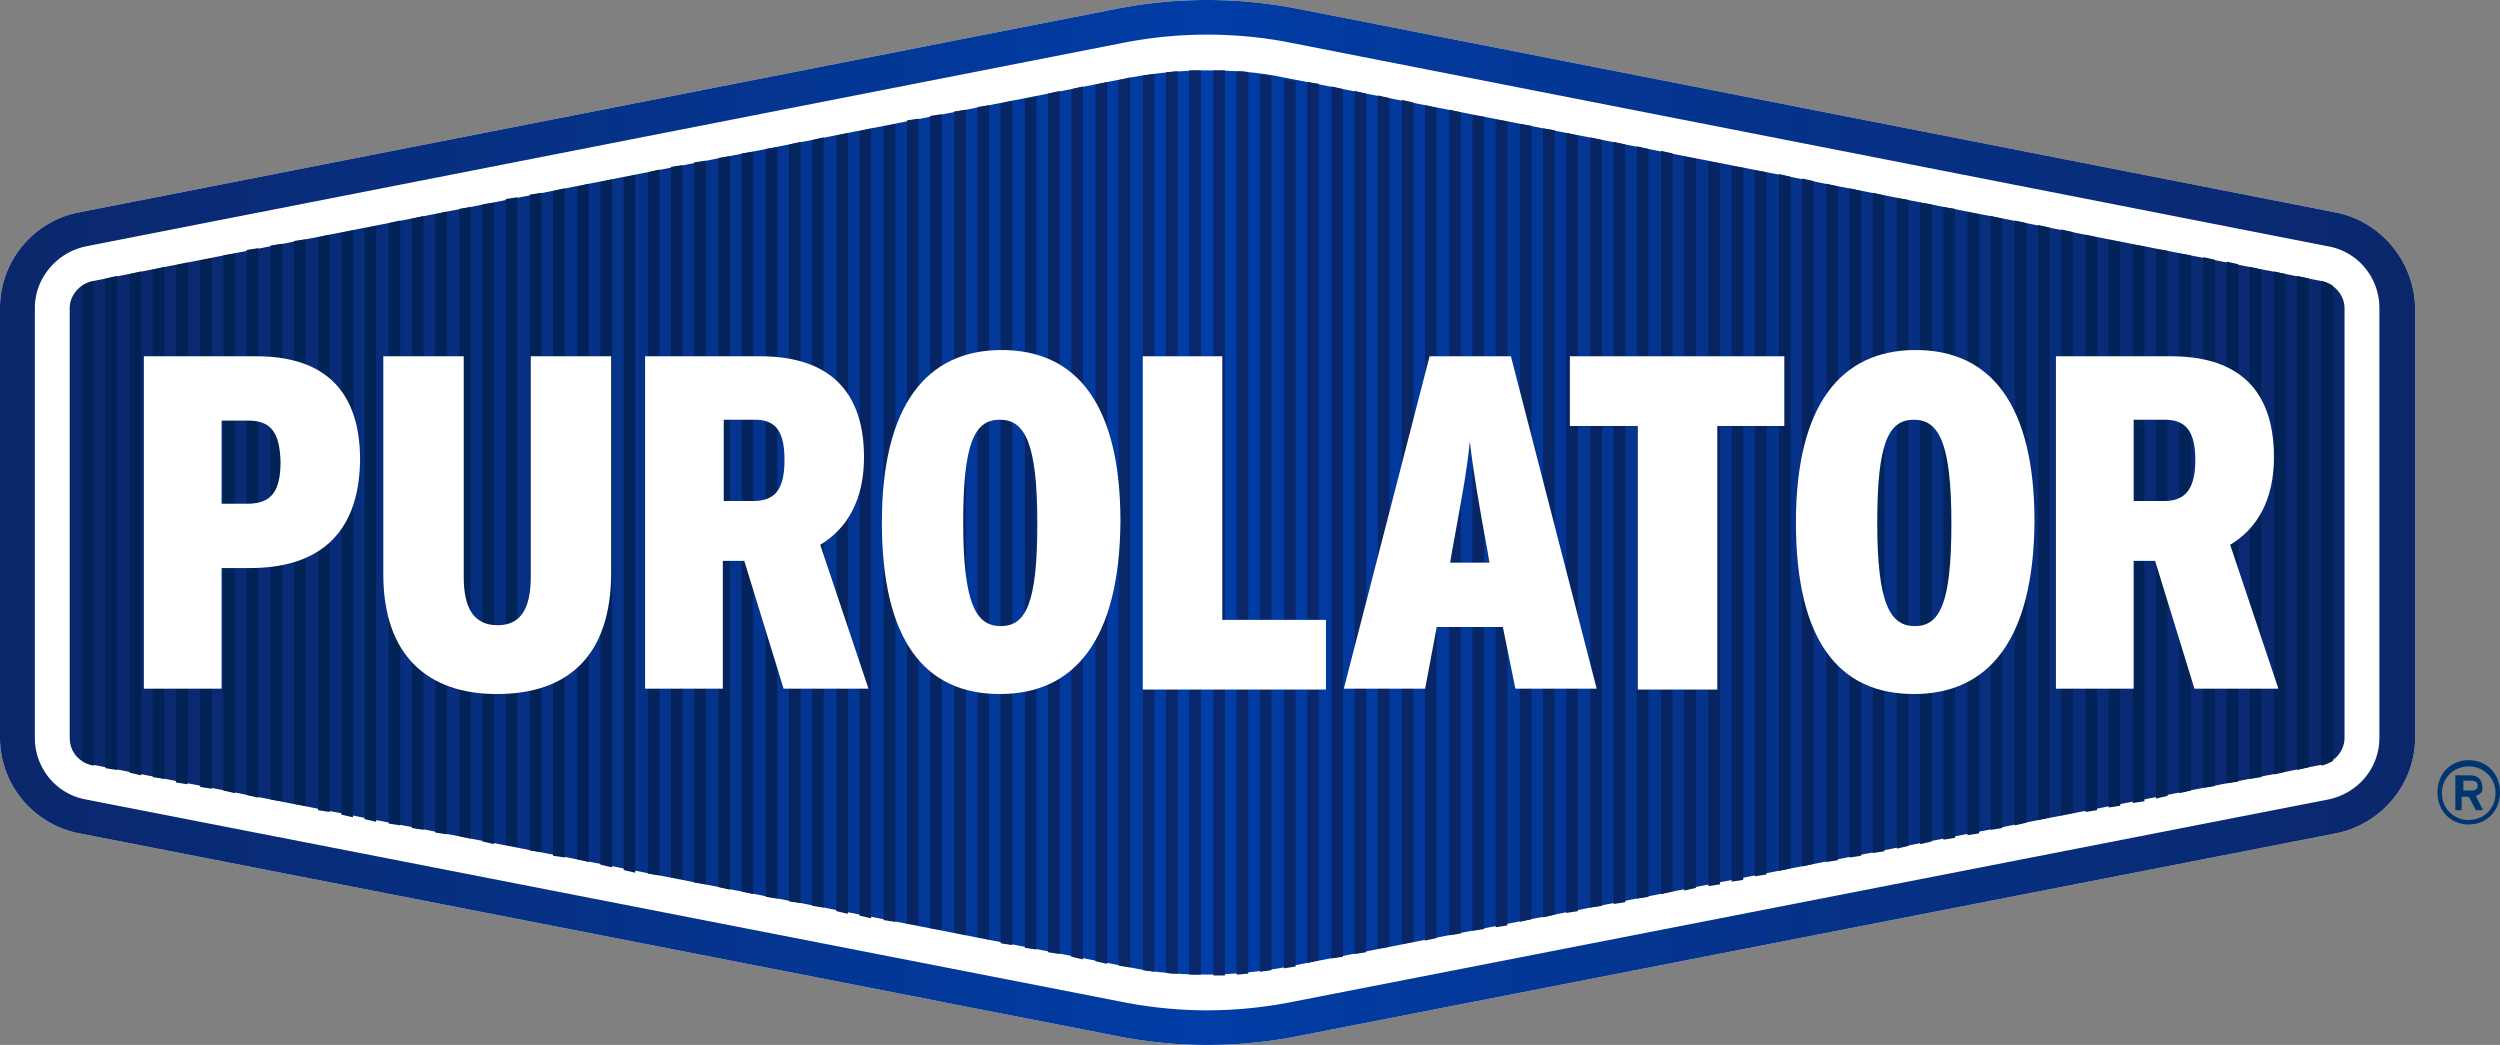 <?xml version="1.0" encoding="UTF-8"?> <svg xmlns="http://www.w3.org/2000/svg" version="1.1" id="Layer_1" x="0" y="0" xml:space="preserve" viewBox="0 0 279.8 116.95"><rect x="0" y="0" width="279.8" height="116.95" fill="#808080" stroke="none"/><style type="text/css" id="style112">.st1{fill:#fff}</style><g id="g116" transform="translate(-44.9 -120.825)"><path d="M321.2 213.1c-2 0-3.5-1.5-3.5-3.6s1.5-3.6 3.5-3.6 3.5 1.5 3.5 3.6-1.5 3.6-3.5 3.6zm0-6.5c-1.7 0-3 1.3-3 3s1.3 3 3 3 3-1.3 3-3-1.3-3-3-3zm.8 3.3l.8 1.6h-.8l-.8-1.5h-.8v1.5h-.7v-3.9h1.7c.7 0 1.3.4 1.3 1.2.2.6-.2.9-.7 1.1zm-.4-1.7h-1v1.1h1c.4 0 .6-.2.6-.6 0-.3-.3-.5-.6-.5z" id="path114" fill="#00366f"></path></g><path class="st1" d="M261.4 23.775L145.2.975a52.8 52.8 0 00-20.2 0L8.8 23.775c-5.1 1-8.8 5.5-8.8 10.7v48.1c0 5.2 3.7 9.7 8.9 10.7l116.2 22.7c6.6 1.3 13.5 1.3 20.1 0l116.2-22.7c5.1-1 8.9-5.5 8.9-10.7v-48.1c-.1-5.2-3.8-9.7-8.9-10.7z" id="path118"></path><g id="g138" transform="translate(-44.9 -120.825)"><linearGradient id="SVGID_1_" gradientUnits="userSpaceOnUse" x1="44.86" y1="1113.321" x2="315.11" y2="1113.321" gradientTransform="translate(0 -934)"><stop offset="0" id="stop120" stop-color="#0b276b"></stop><stop offset=".5" id="stop122" stop-color="#003da6"></stop><stop offset="1" id="stop124" stop-color="#0b276b"></stop></linearGradient><path d="M306.3 144.6l-116.2-22.8a52.8 52.8 0 00-20.2 0L53.7 144.6c-5.1 1-8.8 5.5-8.8 10.7v48.1c0 5.2 3.7 9.7 8.9 10.7L170 236.8c6.6 1.3 13.5 1.3 20.1 0l116.2-22.7c5.1-1 8.9-5.5 8.9-10.7v-48.1c-.1-5.2-3.8-9.7-8.9-10.7zm4.9 58.8c0 3.4-2.4 6.2-5.7 6.9L189.3 233c-3.1.6-6.2.9-9.3.9-3.1 0-6.2-.3-9.3-.9L54.5 210.3c-3.3-.6-5.7-3.5-5.7-6.9v-48.1c0-3.3 2.4-6.2 5.7-6.9l116.2-22.8c3.1-.6 6.2-.9 9.3-.9 3.1 0 6.3.3 9.3.9l116.2 22.8c3.3.6 5.7 3.5 5.7 6.9v48.1z" id="path127" fill="url(#SVGID_1_)"></path><linearGradient id="SVGID_2_" gradientUnits="userSpaceOnUse" x1="52.74" y1="1113.32" x2="307.28" y2="1113.32" gradientTransform="translate(0 -934)"><stop offset="0" id="stop129" stop-color="#0b276b"></stop><stop offset=".5" id="stop131" stop-color="#003da6"></stop><stop offset="1" id="stop133" stop-color="#0b276b"></stop></linearGradient><path d="M304.8 152.3l-116.2-22.8c-2.8-.6-5.7-.8-8.6-.8-2.9 0-5.8.3-8.6.8L55.2 152.3c-1.4.3-2.5 1.6-2.5 3v48.1c0 1.5 1 2.8 2.5 3l116.2 22.7c2.8.6 5.7.8 8.6.8 2.9 0 5.7-.3 8.6-.8l116.2-22.7c1.5-.3 2.5-1.6 2.5-3v-48.1c0-1.4-1.1-2.7-2.5-3z" id="path136" fill="url(#SVGID_2_)"></path></g><linearGradient id="SVGID_3_" gradientUnits="userSpaceOnUse" x1="54.05" y1="1113.325" x2="305.95" y2="1113.325" gradientTransform="translate(-44.9 -1054.825)"><stop offset="0" id="stop140" stop-color="#002254"></stop><stop offset=".208" id="stop142" stop-color="#022358"></stop><stop offset=".422" id="stop144" stop-color="#082665"></stop><stop offset=".5" id="stop146" stop-color="#0b276b"></stop><stop offset="1" id="stop148" stop-color="#002254"></stop></linearGradient><path d="M237.3 27.075l-1.3-.2v63.5l1.3-.2zm2.7.5l-1.3-.2v62.5l1.3-.2zm-8-1.6l-1.3-.3v65.6l1.3-.3zm-5.2-1l-1.3-.3v67.7l1.3-.3zm7.9 1.6l-1.3-.3v64.6l1.3-.2zm-5.3-1.1l-1.3-.3v66.6l1.3-.3zm-13.2-2.6l-1.3-.2v71.8l1.3-.3zm7.9 1.6l-1.3-.3v68.7l1.3-.2zm-10.5-2.1l-1.3-.2v72.8l1.3-.3zm5.2 1l-1.3-.2v70.8l1.3-.2zm2.7.6l-1.3-.2v69.7l1.3-.2zm29 5.6l-1.3-.3v58.4l1.3-.2zm-106.8 78.8l1.3-.2v-99.1l-1.3-.2zm-14.5-100.1c-.4.1-.9.1-1.3.2v100.1c.4.1.9.1 1.3.2zm129.2 22.9l-1.3-.3v55.3l1.3-.3zm-124-23.3h-1.3v101.2h1.3zm-2.6.1c-.4 0-.9.1-1.3.1v100.8c.4.1.9.1 1.3.1zm110.8 20.1l-1.3-.2v61.5l1.3-.3zm13.2 2.6l-1.3-.3v56.3l1.3-.3zm-10.6-2.1l-1.3-.2v60.4l1.3-.3zm2.7.5l-1.3-.3v59.4l1.3-.2zm-37-7.2l-1.3-.3v73.9l1.3-.2zm42.2 8.3l-1.3-.3v57.3l1.3-.2zm-92.3-18.1l-1.3-.3v93.5l1.3-.3zm7.9 1.5l-1.3-.2v90.4l1.3-.2zm-2.6-.5l-1.3-.2v91.3l1.3-.2zm-2.6-.5l-1.3-.3v92.4l1.3-.2zm13.1 2.6l-1.3-.3v87.3l1.3-.2zm-5.2-1.1l-1.3-.2v89.3l1.3-.3zm2.6.5l-1.3-.2v88.3l1.3-.3zm-36.9-6.7h-1.3v101.3h1.3zm9.2 99.9l1.3-.3v-98.1l-1.3-.2zm4-97.8l-1.3-.3v97.6l1.3-.2zm5.2 1l-1.3-.3v95.5l1.3-.2zm2.7.5l-1.3-.3v94.5l1.3-.3zm31.6 6.3l-1.3-.2v82.1l1.3-.3zm10.6 2l-1.3-.3v78l1.3-.3zm-2.7-.5l-1.3-.2v79l1.3-.2zm-18.4-3.6l-1.3-.3v86.2l1.3-.2zm26.4 5.2l-1.3-.3v75.9l1.3-.2zm-2.7-.6l-1.3-.3v77l1.3-.3zm-7.9-1.5l-1.3-.2v80.1l1.3-.2zm-13.2-2.6l-1.3-.3v85.3l1.3-.2zm2.6.5l-1.3-.3v84.2l1.3-.2zm23.8 4.7l-1.3-.3v74.9l1.3-.2zm-21.1-4.2l-1.3-.3v83.2l1.3-.3zm5.3 1.1l-1.3-.2v81.1l1.3-.2zm-39.6-7.8l-1.3-.3v96.6l1.3-.2zm-60.7 4.9l-1.3.3v85.7l1.3.2zm-2.6.5l-1.3.3v84.7l1.3.2zm-2.6.6l-1.3.2v83.7l1.3.2zm-2.7.5l-1.3.2v82.6l1.3.3zm13.2-2.6l-1.3.3v87.8l1.3.3zm-2.6.5l-1.3.3v86.8l1.3.3zm-18.5 3.6l-1.3.2v79.5l1.3.2zm-5.3 1.1l-1.3.3v77.5l1.3.3zm2.7-.6l-1.3.3v78.5l1.3.2zm7.9-1.5l-1.3.2v81.6l1.3.3zm-2.7.5l-1.3.2v80.6l1.3.2zm21.2-4.1l-1.3.3v88.8l1.3.2zm21-4.2l-1.3.3v97.1l1.3.3zm2.7-.5l-1.3.3v98.1l1.3.3zm-5.3 1l-1.3.3v96.1l1.3.2zm-50.1 9.9l-1.3.3v76.4l1.3.3zm71.2-12c-.4-.1-.9-.1-1.3-.1v101.1c.4 0 .9-.1 1.3-.1zm-129.2 23.4h-.1c-.4.1-.8.3-1.2.5v53.2c.3.2.7.4 1.2.5h.1zm105.5-20.7l-1.3.3v95l1.3.2zm-10.6 2l-1.3.2v90.9l1.3.2zm2.7-.5l-1.3.2v91.9l1.3.3zm2.6-.5l-1.3.2v92.9l1.3.3zm-7.9 1.5l-1.3.2v89.9l1.3.2zm10.5-2l-1.3.3v94l1.3.2zm147.8 20.7c-.4-.2-.7-.4-1.2-.5h-.1v54.2h.1c.4-.1.8-.3 1.2-.5zm-234.8-3.6l-1.3.2v59.9l1.3.3zm-5.3 1l-1.3.3v57.9l1.3.2zm13.2-2.6l-1.3.2v63l1.3.2zm-5.3 1l-1.3.2v61l1.3.3zm2.7-.5l-1.3.2v62l1.3.2zm-7.9 1.6l-1.3.3v58.9l1.3.2zm118.6-20.4c-.4-.1-.9-.1-1.3-.2v100.5c.4-.1.9-.1 1.3-.2zm-17.1 99.6l1.3.2v-99.6l-1.3.3zm-109.4-77.7l-1.3.3v55.8l1.3.3zm50.1-9.8l-1.3.3v75.3l1.3.3zm-47.5 9.3l-1.3.3v56.8l1.3.2zm-6.6 56.1l1.3.2v-55.3l-1.3.3zm40.9-62.8l-1.3.2v70.2l1.3.3zm5.2-1.1l-1.3.2v72.3l1.3.2zm-21 4.2l-1.3.3v64.1l1.3.2zm26.3-5.2l-1.3.3v74.4l1.3.2zm-2.6.5l-1.3.2v73.4l1.3.2zm-5.3 1.1l-1.3.2v71.3l1.3.3zm-13.2 2.6l-1.3.3v66.1l1.3.3zm7.9-1.6l-1.3.3v69.2l1.3.2zm-10.5 2.1l-1.3.3v65.1l1.3.3zm7.9-1.6l-1.3.3v68.2l1.3.2zm-2.6.5l-1.3.3v67.2l1.3.2z" id="path151" fill="url(#SVGID_3_)"></path><path class="st1" d="M28 63.575h-3.2v13.5h-8.7v-37.2h12.6c6.7 0 11.6 3 11.6 11.6-.1 8.8-5.2 12.1-12.3 12.1zm-.2-16.5h-3v9.3h2.9c2.6 0 3.7-1.3 3.7-4.7-.1-3.3-1.1-4.6-3.6-4.6z" id="path153"></path><path class="st1" d="M55.6 77.675c-7.7 0-12.7-4.3-12.7-13.4v-24.4h9v24.7c0 3.6 1.2 5.4 3.8 5.4 2.6 0 3.7-1.9 3.7-5.4v-24.7h9v24.2c0 9.4-4.9 13.6-12.8 13.6z" id="path155"></path><path class="st1" d="M87.7 77.075l-4.4-14.3h-2.4v14.3h-8.7v-37.2h12.9c6.7 0 11.6 3 11.6 11.3 0 4.8-1.9 8-4.9 9.8l5.4 16.1zm-3.2-30.1H81v9.1h3.3c2.6 0 3.5-1.5 3.5-4.6 0-3.1-.9-4.5-3.3-4.5z" id="path157"></path><path class="st1" d="M111.9 77.675c-8.4 0-13.2-6-13.2-19.2 0-13.1 5-19.3 13.4-19.3s13.3 6.1 13.3 19.2c-.1 13.2-5.1 19.3-13.5 19.3zm0-30.7c-2.8 0-4.1 2.5-4.1 11.5s1.4 11.6 4.2 11.6c2.8 0 4.1-2.5 4.1-11.5s-1.4-11.6-4.2-11.6z" id="path159"></path><path class="st1" d="M127.9 77.075v-37.2h8.9v29.5h11.6v7.8h-20.5z" id="path161"></path><path class="st1" d="M169.6 77.075l-1.4-6.9h-7.4l-1.3 6.9h-9.1l9.6-37.2h9.1l9.6 37.2zm-3.1-15.3c-.9-4.9-1.6-8.9-2-12.4-.3 3.4-1.1 7.4-2 12.4l-.2 1.2h4.4z" id="path163"></path><path class="st1" d="M192.2 47.675v29.5h-8.9v-29.5h-7.6v-7.8h24v7.8z" id="path165"></path><path class="st1" d="M214.2 77.675c-8.4 0-13.2-6-13.2-19.2 0-13.1 5-19.3 13.4-19.3s13.3 6.1 13.3 19.2c-.1 13.2-5.1 19.3-13.5 19.3zm0-30.7c-2.8 0-4.1 2.5-4.1 11.5s1.4 11.6 4.2 11.6c2.8 0 4.1-2.5 4.1-11.5s-1.4-11.6-4.2-11.6z" id="path167"></path><path class="st1" d="M245.6 77.075l-4.4-14.3h-2.4v14.3h-8.7v-37.2H243c6.7 0 11.5 3 11.5 11.3 0 4.8-1.9 8-4.9 9.8l5.4 16.1zm-3.3-30.1h-3.5v9.1h3.4c2.5 0 3.5-1.5 3.5-4.6 0-3.1-1-4.5-3.4-4.5z" id="path169"></path></svg> 